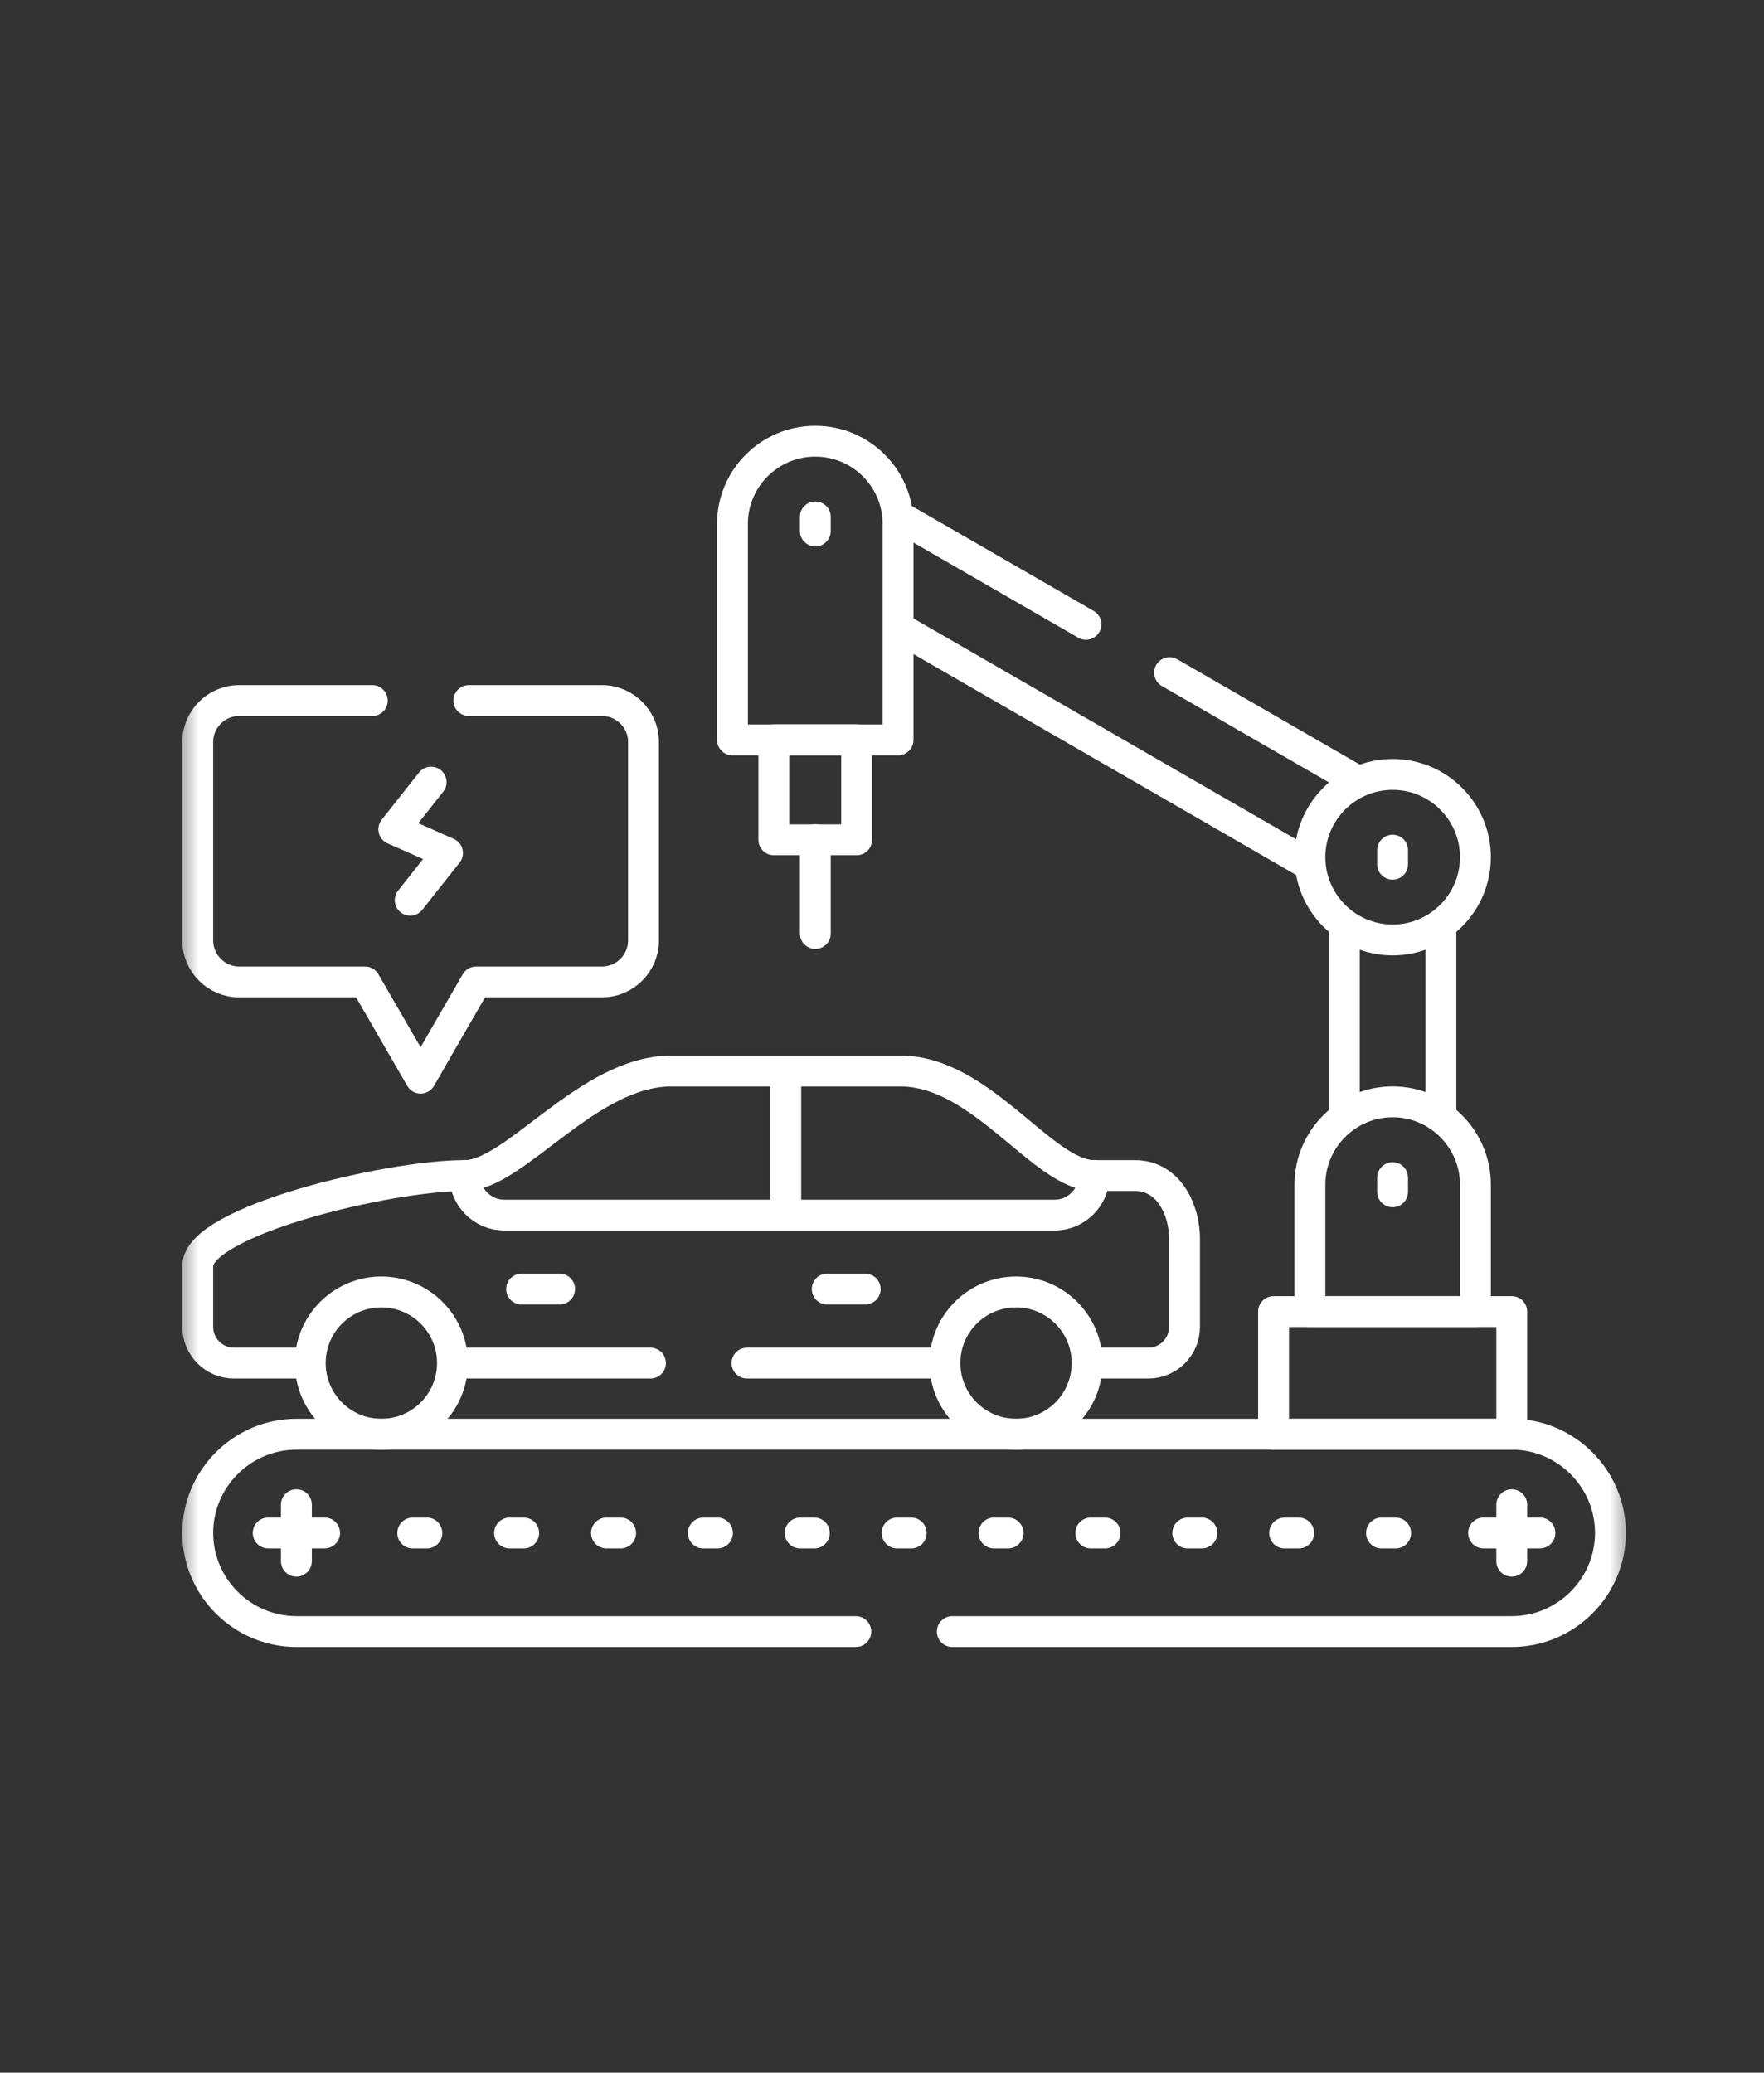 <svg width="40" height="47" viewBox="0 0 40 47" fill="none" xmlns="http://www.w3.org/2000/svg">
<rect x="0" y="0" width="40" height="47" fill="#333333" stroke="none"/>
<mask id="mask0_1277_1631" style="mask-type:luminance" maskUnits="userSpaceOnUse" x="4" y="7" width="33" height="33">
<path d="M4 7H37V40H4V7Z" fill="white"/>
</mask>
<g mask="url(#mask0_1277_1631)">
<path d="M24.967 30.91H26.04C26.491 30.91 26.86 30.541 26.86 30.09V28.08C26.86 27.468 26.522 26.657 25.733 26.657H24.81C23.652 26.657 22.267 24.287 20.416 24.287H15.22C13.329 24.287 11.67 26.66 10.539 26.657C8.789 26.655 4.484 27.692 4.484 28.706V30.09C4.484 30.541 4.854 30.91 5.303 30.91H6.723M16.939 30.91H21.116M10.576 30.91H14.75" stroke="white" stroke-width="0.7" stroke-miterlimit="10" stroke-linecap="round" stroke-linejoin="round"/>
<path d="M10.539 26.657C10.539 27.15 10.943 27.554 11.434 27.554H23.915C24.406 27.554 24.81 27.15 24.81 26.657" stroke="white" stroke-width="0.7" stroke-miterlimit="10" stroke-linecap="round" stroke-linejoin="round"/>
<path d="M8.646 29.297C7.757 29.297 7.035 30.018 7.035 30.91C7.035 31.8 7.757 32.523 8.646 32.523C9.538 32.523 10.26 31.8 10.26 30.91C10.26 30.018 9.538 29.297 8.646 29.297ZM23.04 29.297C22.148 29.297 21.427 30.018 21.427 30.91C21.427 31.8 22.148 32.523 23.04 32.523C23.93 32.523 24.651 31.8 24.651 30.91C24.651 30.018 23.93 29.297 23.04 29.297Z" stroke="white" stroke-width="0.7" stroke-miterlimit="10" stroke-linecap="round" stroke-linejoin="round"/>
<path d="M17.818 24.507V27.554H17.676" stroke="white" stroke-width="0.7" stroke-miterlimit="10" stroke-linecap="round" stroke-linejoin="round"/>
<path d="M21.594 36.998H34.279C35.511 36.998 36.518 35.991 36.518 34.761C36.518 33.53 35.511 32.523 34.279 32.523H6.723C5.491 32.523 4.484 33.53 4.484 34.761C4.484 35.991 5.491 36.998 6.723 36.998H19.406" stroke="white" stroke-width="0.7" stroke-miterlimit="10" stroke-linecap="round" stroke-linejoin="round"/>
<path d="M6.721 35.402V34.121M6.082 34.762H7.361" stroke="white" stroke-width="0.7" stroke-miterlimit="10" stroke-linecap="round" stroke-linejoin="round"/>
<path d="M34.28 35.402V34.121M33.641 34.762H34.919" stroke="white" stroke-width="0.7" stroke-miterlimit="10" stroke-linecap="round" stroke-linejoin="round"/>
<path d="M29.13 34.763H29.449M26.933 34.763H27.253M24.735 34.763H25.057M22.539 34.763H22.859M20.343 34.763H20.663M18.145 34.763H18.465M15.949 34.763H16.269M13.753 34.763H14.073M11.555 34.763H11.875M9.359 34.763H9.679M31.327 34.763H31.647" stroke="white" stroke-width="0.7" stroke-miterlimit="10" stroke-linecap="round" stroke-linejoin="round"/>
<path d="M31.578 27.025V26.705" stroke="white" stroke-width="0.7" stroke-miterlimit="10" stroke-linecap="round" stroke-linejoin="round"/>
<path d="M31.578 19.598V19.279" stroke="white" stroke-width="0.7" stroke-miterlimit="10" stroke-linecap="round" stroke-linejoin="round"/>
<path d="M18.488 12.041V11.722" stroke="white" stroke-width="0.7" stroke-miterlimit="10" stroke-linecap="round" stroke-linejoin="round"/>
<path d="M18.488 21.168V19.041" stroke="white" stroke-width="0.7" stroke-miterlimit="10" stroke-linecap="round" stroke-linejoin="round"/>
<path d="M28.879 32.523H34.28V29.742H28.879V32.523Z" stroke="white" stroke-width="0.7" stroke-miterlimit="10" stroke-linecap="round" stroke-linejoin="round"/>
<path d="M31.579 24.985C32.612 24.985 33.456 25.83 33.456 26.863V29.74H29.703V26.863C29.703 25.83 30.547 24.985 31.579 24.985Z" stroke="white" stroke-width="0.7" stroke-miterlimit="10" stroke-linecap="round" stroke-linejoin="round"/>
<path d="M30.484 25.299V21.042M32.673 21.042V25.299" stroke="white" stroke-width="0.7" stroke-miterlimit="10" stroke-linecap="round" stroke-linejoin="round"/>
<path d="M26.521 15.253L30.767 17.703M20.379 11.707L24.625 14.157M29.678 19.603L20.432 14.265" stroke="white" stroke-width="0.7" stroke-miterlimit="10" stroke-linecap="round" stroke-linejoin="round"/>
<path d="M31.579 21.315C32.614 21.315 33.456 20.471 33.456 19.437C33.456 18.403 32.614 17.561 31.579 17.561C30.545 17.561 29.703 18.403 29.703 19.437C29.703 20.471 30.545 21.315 31.579 21.315Z" stroke="white" stroke-width="0.7" stroke-miterlimit="10" stroke-linecap="round" stroke-linejoin="round"/>
<path d="M18.486 10.005C19.523 10.005 20.364 10.845 20.364 11.881V16.778H16.609V11.881C16.609 10.845 17.45 10.005 18.486 10.005Z" stroke="white" stroke-width="0.7" stroke-miterlimit="10" stroke-linecap="round" stroke-linejoin="round"/>
<path d="M17.547 19.044H19.425V16.776H17.547V19.044Z" stroke="white" stroke-width="0.7" stroke-miterlimit="10" stroke-linecap="round" stroke-linejoin="round"/>
<path d="M10.632 15.886H13.652C14.168 15.886 14.592 16.308 14.592 16.823V21.328C14.592 21.843 14.168 22.267 13.652 22.267H10.797L10.166 23.358L9.538 24.449L8.908 23.358L8.277 22.267H5.422C4.906 22.267 4.484 21.843 4.484 21.328V16.823C4.484 16.308 4.906 15.886 5.422 15.886H8.442" stroke="white" stroke-width="0.7" stroke-miterlimit="10" stroke-linecap="round" stroke-linejoin="round"/>
<path d="M9.776 17.736L8.93 18.805L10.148 19.343L9.302 20.413" stroke="white" stroke-width="0.7" stroke-miterlimit="10" stroke-linecap="round" stroke-linejoin="round"/>
<path d="M11.828 29.231H12.689M18.758 29.231H19.619" stroke="white" stroke-width="0.7" stroke-miterlimit="10" stroke-linecap="round" stroke-linejoin="round"/>
</g>
</svg>
